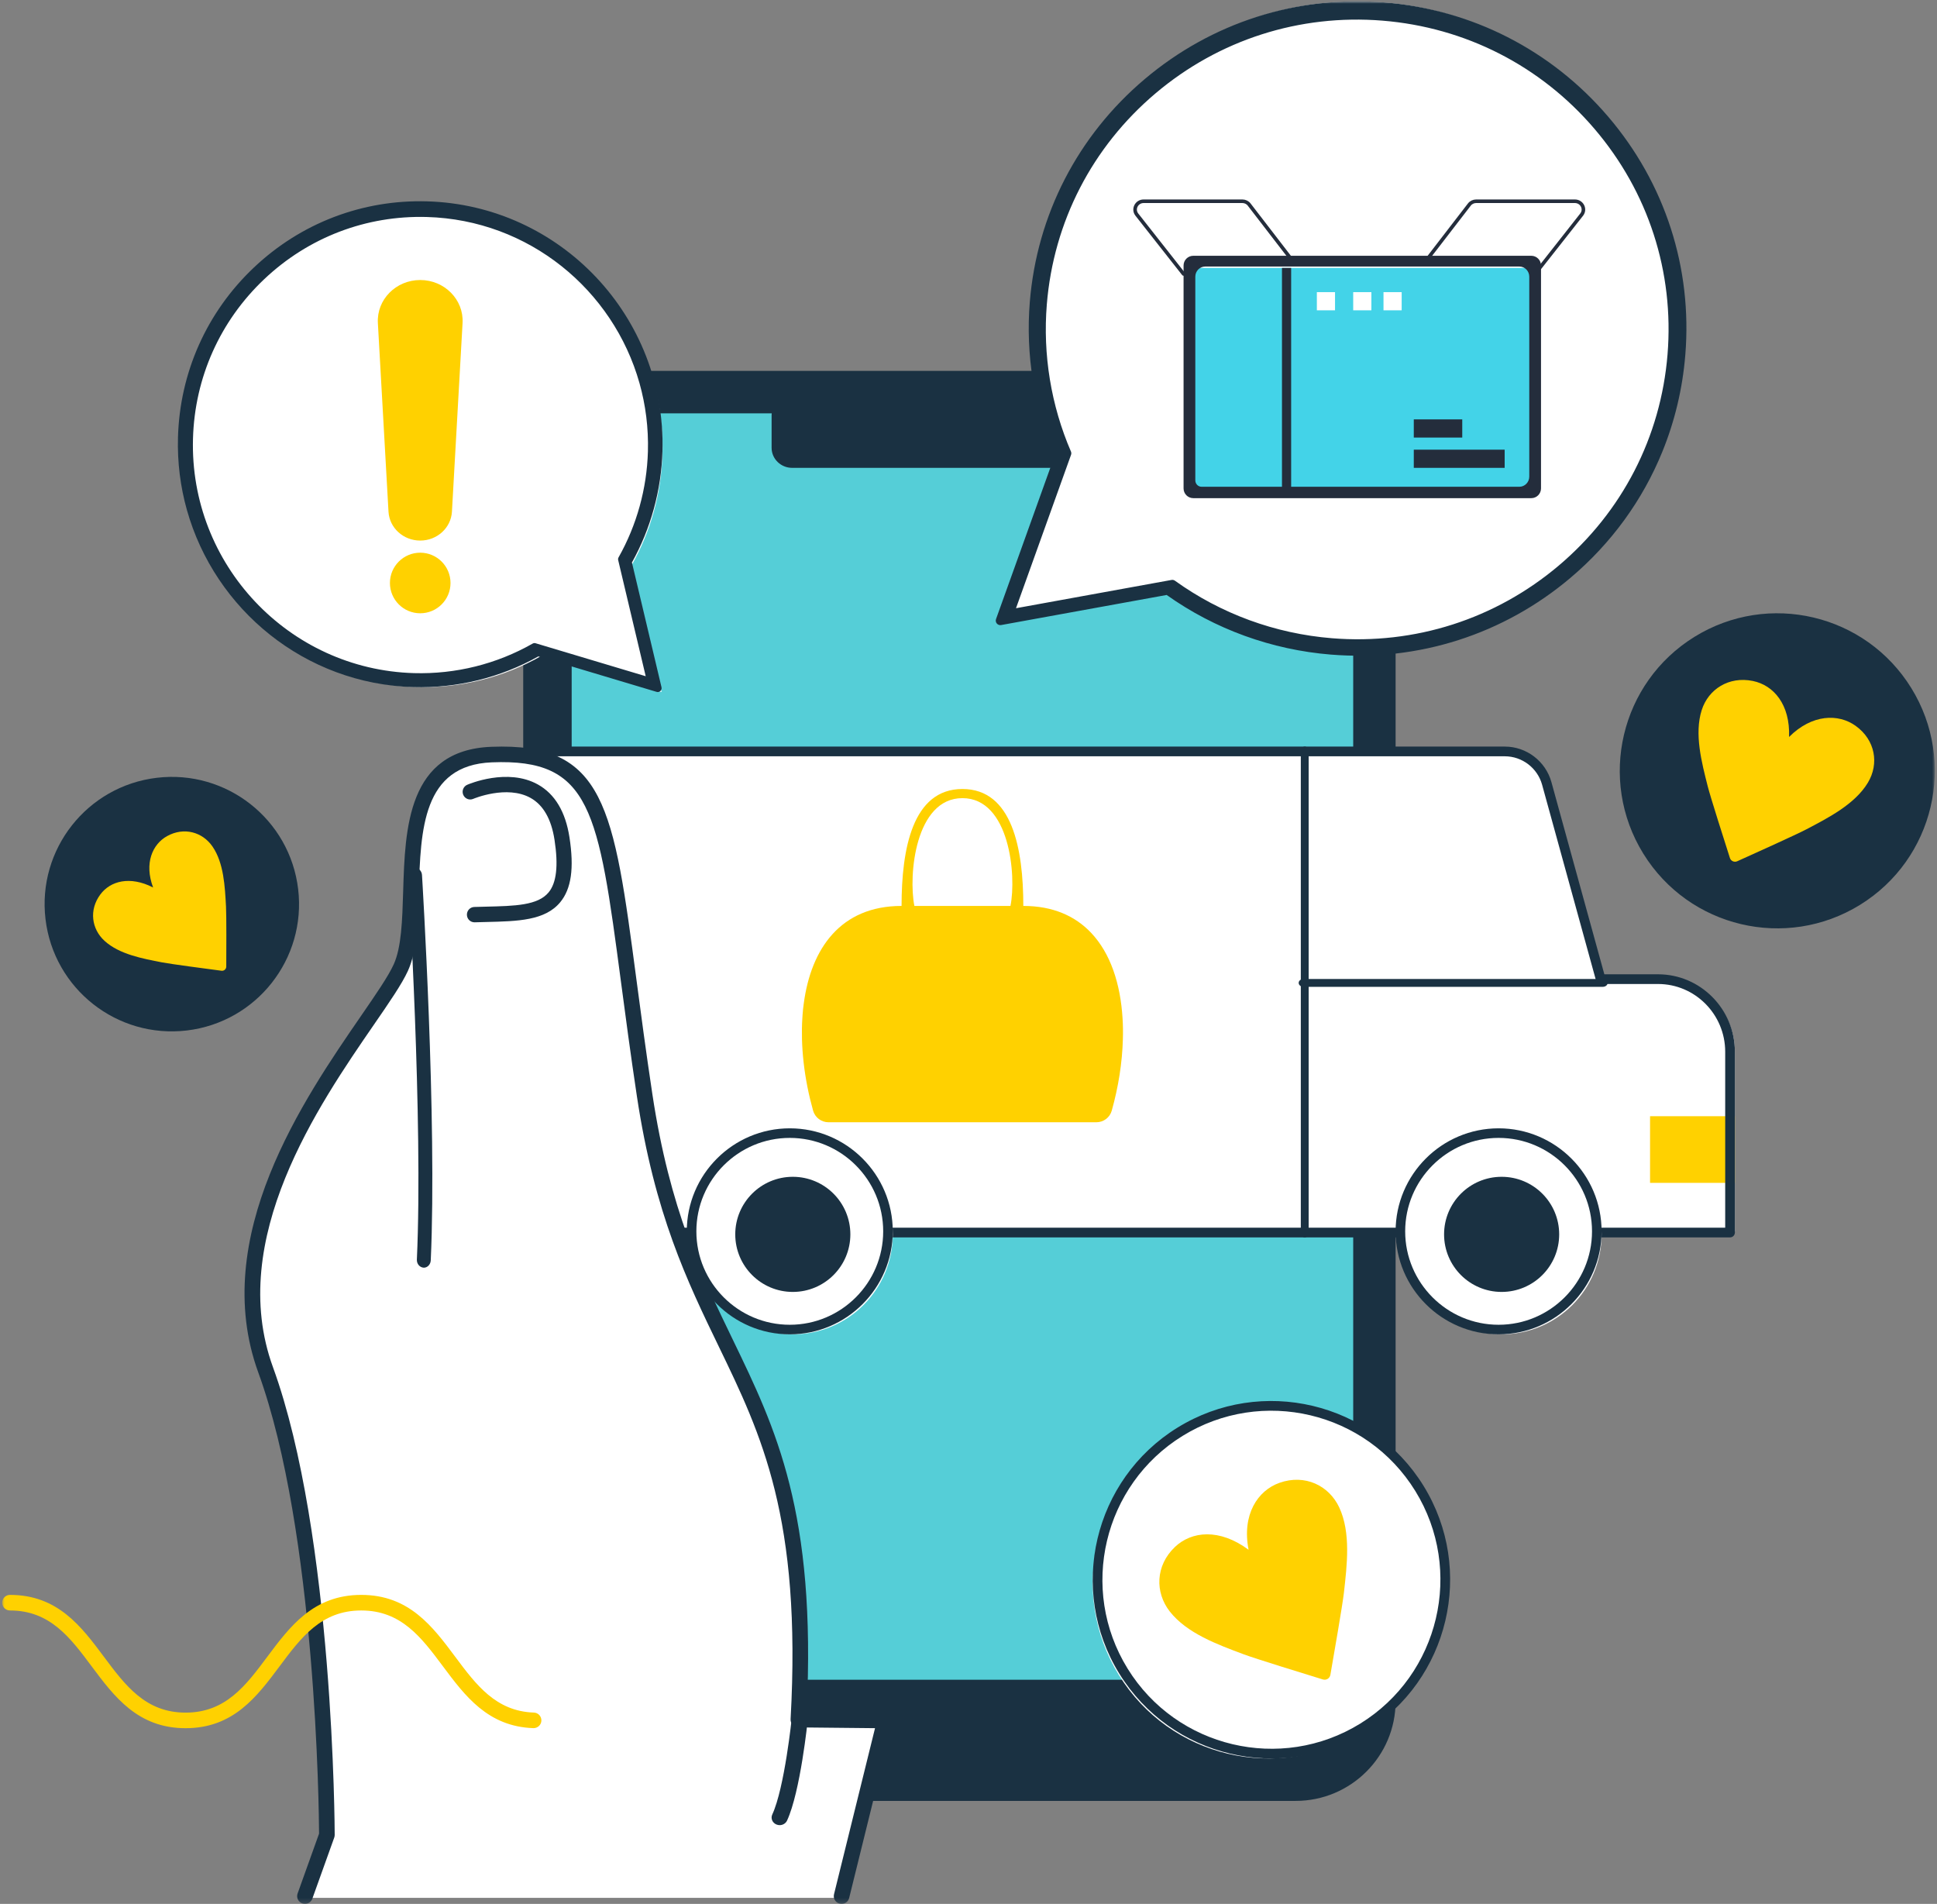 <?xml version="1.0" encoding="UTF-8"?>
<svg width="406px" height="399px" viewBox="0 0 406 399" version="1.1" xmlns="http://www.w3.org/2000/svg" xmlns:xlink="http://www.w3.org/1999/xlink">
    <rect x="0" y="0" width="406" height="399" fill="#808080" stroke="none"/>
    <title>icon/b/018</title>
    <defs>
        <polygon id="path-1" points="0 398.73 405.079 398.73 405.079 0 0 0"></polygon>
    </defs>
    <g id="web" stroke="none" stroke-width="1" fill="none" fill-rule="evenodd">
        <g id="#04_整合訊息服務" transform="translate(-1106, -3444)">
            <g id="Group-3" transform="translate(417, 3443)">
                <g id="Group" transform="translate(692, 0)">
                    <g id="Group-52" transform="translate(-2.54, 1.27)">
                        <path d="M271.093,377.143 L130.174,377.143 C118.594,377.143 109.206,367.788 109.206,356.246 L109.206,98.354 C109.206,86.815 118.594,77.46 130.174,77.46 L271.093,77.46 C282.672,77.46 292.063,86.815 292.063,98.354 L292.063,356.246 C292.063,367.788 282.672,377.143 271.093,377.143" id="Fill-1" fill="#1A3142"></path>
                        <path d="M272.032,351.746 L130.508,351.746 C124.354,351.746 119.365,346.768 119.365,340.628 L119.365,97.468 C119.365,91.328 124.354,86.349 130.508,86.349 L272.032,86.349 C278.185,86.349 283.175,91.328 283.175,97.468 L283.175,340.628 C283.175,346.768 278.185,351.746 272.032,351.746" id="Fill-3" fill="#55CED7"></path>
                        <path d="M234.419,97.778 L165.581,97.778 C163.199,97.778 161.27,95.894 161.27,93.573 L161.27,86.744 C161.27,84.421 163.199,82.54 165.581,82.54 L234.419,82.54 C236.801,82.54 238.73,84.421 238.73,86.744 L238.73,93.573 C238.73,95.894 236.801,97.778 234.419,97.778" id="Fill-5" fill="#1A3142"></path>
                        <path d="M335.977,204.941 L324.643,164.138 C323.55,160.193 319.938,157.46 315.821,157.46 L113.016,157.46 L113.016,257.778 L173.798,257.778 L319.128,257.778 L363.175,257.778 L363.175,220.082 C363.175,211.718 356.397,204.941 348.034,204.941 L335.977,204.941 Z" id="Fill-7" fill="#FFFFFF"></path>
                        <path d="M273.016,259.048 C272.561,259.048 272.193,258.592 272.193,258.028 L272.193,157.21 C272.193,156.647 272.561,156.19 273.016,156.19 C273.47,156.19 273.839,156.647 273.839,157.21 L273.839,258.028 C273.839,258.592 273.47,259.048 273.016,259.048" id="Fill-9" fill="#1A3142"></path>
                        <mask id="mask-2" fill="white">
                            <use xlink:href="#path-1"></use>
                        </mask>
                        <g id="Clip-12"></g>
                        <polygon id="Fill-11" fill="#FFD100" mask="url(#mask-2)" points="345.397 247.619 363.175 247.619 363.175 233.651 345.397 233.651"></polygon>
                        <path d="M113.775,257.014 L361.146,257.014 L361.146,220.145 C361.146,212.313 354.83,205.944 347.065,205.944 L335.045,205.944 C334.588,205.944 334.187,205.637 334.065,205.197 L322.769,164.188 C321.798,160.676 318.585,158.224 314.95,158.224 L113.775,158.224 L113.775,257.014 Z M362.16,259.048 L112.76,259.048 C112.2,259.048 111.746,258.592 111.746,258.031 L111.746,157.207 C111.746,156.646 112.2,156.19 112.76,156.19 L314.95,156.19 C319.493,156.19 323.514,159.257 324.725,163.648 L335.816,203.91 L347.065,203.91 C355.948,203.91 363.175,211.193 363.175,220.145 L363.175,258.031 C363.175,258.592 362.721,259.048 362.16,259.048 L362.16,259.048 Z" id="Fill-13" fill="#1A3142" mask="url(#mask-2)"></path>
                        <path d="M335.238,258.413 C335.238,269.983 325.859,279.365 314.286,279.365 C302.715,279.365 293.333,269.983 293.333,258.413 C293.333,246.842 302.715,237.46 314.286,237.46 C325.859,237.46 335.238,246.842 335.238,258.413" id="Fill-14" fill="#FFFFFF" mask="url(#mask-2)"></path>
                        <path d="M313.649,238.198 C302.852,238.198 294.068,246.981 294.068,257.778 C294.068,268.575 302.852,277.358 313.649,277.358 C324.447,277.358 333.23,268.575 333.23,257.778 C333.23,246.981 324.447,238.198 313.649,238.198 M313.649,279.365 C301.746,279.365 292.063,269.681 292.063,257.778 C292.063,245.875 301.746,236.19 313.649,236.19 C325.553,236.19 335.238,245.875 335.238,257.778 C335.238,269.681 325.553,279.365 313.649,279.365" id="Fill-15" fill="#1A3142" mask="url(#mask-2)"></path>
                        <path d="M186.667,258.413 C186.667,269.983 177.284,279.365 165.713,279.365 C154.141,279.365 144.762,269.983 144.762,258.413 C144.762,246.842 154.141,237.46 165.713,237.46 C177.284,237.46 186.667,246.842 186.667,258.413" id="Fill-16" fill="#FFFFFF" mask="url(#mask-2)"></path>
                        <path d="M165.079,238.198 C154.283,238.198 145.5,246.981 145.5,257.778 C145.5,268.575 154.283,277.358 165.079,277.358 C175.876,277.358 184.659,268.575 184.659,257.778 C184.659,246.981 175.876,238.198 165.079,238.198 M165.079,279.365 C153.177,279.365 143.492,269.681 143.492,257.778 C143.492,245.875 153.177,236.19 165.079,236.19 C176.982,236.19 186.667,245.875 186.667,257.778 C186.667,269.681 176.982,279.365 165.079,279.365" id="Fill-17" fill="#1A3142" mask="url(#mask-2)"></path>
                        <path d="M177.778,258.413 C177.778,265.075 172.377,270.476 165.714,270.476 C159.052,270.476 153.651,265.075 153.651,258.413 C153.651,251.75 159.052,246.349 165.714,246.349 C172.377,246.349 177.778,251.75 177.778,258.413" id="Fill-18" fill="#1A3142" mask="url(#mask-2)"></path>
                        <path d="M326.349,258.413 C326.349,265.075 320.948,270.476 314.286,270.476 C307.623,270.476 302.222,265.075 302.222,258.413 C302.222,251.75 307.623,246.349 314.286,246.349 C320.948,246.349 326.349,251.75 326.349,258.413" id="Fill-19" fill="#1A3142" mask="url(#mask-2)"></path>
                        <path d="M335.491,206.537 L272.763,206.537 C272.201,206.537 271.746,206.169 271.746,205.714 C271.746,205.26 272.201,204.891 272.763,204.891 L335.491,204.891 C336.053,204.891 336.508,205.26 336.508,205.714 C336.508,206.169 336.053,206.537 335.491,206.537" id="Fill-20" fill="#1A3142" mask="url(#mask-2)"></path>
                        <path d="M68.848,384.604 C68.848,384.604 68.844,322.196 56.053,286.837 C43.262,251.482 79.431,212.685 84.95,200.51 C90.469,188.332 76.624,158.942 103.216,157.521 C129.808,156.101 125.863,179.526 135.208,229.118 C146.265,287.793 171.333,287.447 167.319,360.358 L185.397,360.543 L176.337,397.46 L64.263,397.46 L68.848,384.604 Z" id="Fill-21" fill="#FFFFFF" mask="url(#mask-2)"></path>
                        <path d="M63.458,398.73 C63.275,398.73 63.09,398.698 62.907,398.632 C62.057,398.331 61.614,397.398 61.916,396.552 L66.416,383.999 C66.394,379.427 65.834,320.741 53.676,287.357 C43.328,258.936 63.266,229.98 75.181,212.677 C78.385,208.021 80.919,204.345 82.055,201.851 C83.691,198.272 83.861,192.57 84.044,186.531 C84.444,173.349 84.941,156.942 102.483,156.237 C126.424,155.285 128.146,168.843 132.948,205.103 C133.877,212.122 134.928,220.078 136.275,229.009 C139.913,253.158 146.639,267.055 153.144,280.495 C162.154,299.12 170.674,316.724 168.609,358.493 L185.047,358.659 C185.544,358.665 186.016,358.897 186.325,359.292 C186.63,359.683 186.74,360.194 186.617,360.68 L177.525,397.489 C177.314,398.36 176.427,398.899 175.546,398.682 C174.668,398.466 174.136,397.586 174.35,396.711 L182.948,361.899 L166.869,361.736 C166.422,361.729 165.997,361.545 165.692,361.219 C165.386,360.896 165.226,360.46 165.251,360.015 C167.589,317.858 159.136,300.395 150.192,281.908 C143.583,268.252 136.75,254.13 133.039,229.494 C131.689,220.533 130.635,212.561 129.703,205.53 C124.932,169.52 123.431,158.647 102.615,159.493 C88.119,160.076 87.71,173.575 87.317,186.632 C87.122,193.005 86.942,199.025 85.038,203.198 C83.779,205.953 81.177,209.735 77.878,214.519 C66.325,231.305 46.979,259.4 56.754,286.248 C69.542,321.361 69.693,383.654 69.693,384.278 C69.693,384.466 69.658,384.651 69.598,384.826 L65,397.648 C64.761,398.313 64.131,398.73 63.458,398.73" id="Fill-22" fill="#1A3142" mask="url(#mask-2)"></path>
                        <path d="M88.373,265.397 C87.495,265.35 86.875,264.586 86.917,263.694 C88.241,234.691 85.114,183.83 85.083,183.318 C85.027,182.426 85.633,181.65 86.438,181.591 C87.189,181.534 87.935,182.199 87.991,183.094 C88.025,183.608 91.163,234.663 89.828,263.856 C89.789,264.723 89.144,265.397 88.373,265.397" id="Fill-23" fill="#1A3142" mask="url(#mask-2)"></path>
                        <path d="M162.959,382.222 C162.732,382.222 162.505,382.179 162.284,382.087 C161.428,381.735 161.038,380.797 161.411,379.991 C163.997,374.404 165.509,359.686 165.526,359.536 C165.613,358.66 166.489,358.022 167.365,358.102 C168.293,358.185 168.972,358.963 168.881,359.84 C168.822,360.465 167.304,375.219 164.507,381.266 C164.228,381.864 163.608,382.222 162.959,382.222" id="Fill-24" fill="#1A3142" mask="url(#mask-2)"></path>
                        <path d="M38.442,361.905 C28.427,361.905 23.498,355.3 18.733,348.916 C14.249,342.908 10.019,337.233 1.627,337.233 C0.729,337.233 0,336.501 0,335.6 C0,334.7 0.729,333.968 1.627,333.968 C11.646,333.968 16.574,340.573 21.34,346.96 C25.82,352.965 30.057,358.64 38.442,358.64 C46.834,358.64 51.065,352.965 55.548,346.957 C60.314,340.573 65.242,333.968 75.261,333.968 C85.28,333.968 90.208,340.573 94.97,346.957 C99.344,352.821 103.478,358.358 111.444,358.631 C112.342,358.659 113.046,359.416 113.016,360.316 C112.987,361.217 112.23,361.914 111.331,361.892 C101.804,361.566 97.007,355.134 92.367,348.916 C87.883,342.908 83.65,337.233 75.261,337.233 C66.869,337.233 62.639,342.908 58.155,348.916 C53.389,355.3 48.461,361.905 38.442,361.905" id="Fill-25" fill="#FFD100" mask="url(#mask-2)"></path>
                        <path d="M98.992,193.016 C98.137,193.016 97.431,192.33 97.407,191.458 C97.379,190.572 98.067,189.83 98.944,189.802 L101.394,189.737 C107.468,189.595 112.268,189.484 114.532,186.743 C116.194,184.731 116.598,181.125 115.766,175.717 C115.1,171.394 113.414,168.446 110.762,166.957 C105.785,164.163 98.791,167.118 98.724,167.148 C97.908,167.498 96.982,167.114 96.637,166.302 C96.291,165.486 96.664,164.543 97.471,164.194 C97.813,164.046 105.931,160.585 112.289,164.136 C115.855,166.132 118.079,169.862 118.904,175.22 C119.903,181.687 119.286,186.001 116.967,188.804 C113.784,192.661 108.076,192.796 101.467,192.951 L99.041,193.016 C99.026,193.016 99.008,193.016 98.992,193.016" id="Fill-26" fill="#1A3142" mask="url(#mask-2)"></path>
                        <path d="M289.552,0.227 C252.301,-2.811 219.651,25.04 216.625,62.435 C215.698,73.865 217.654,84.861 221.873,94.713 L216.384,110.145 L209.524,129.438 L229.597,125.756 L244.465,123.029 C254.151,130.057 265.812,134.603 278.59,135.646 C315.84,138.684 348.491,110.833 351.52,73.438 C354.546,36.042 326.803,3.265 289.552,0.227" id="Fill-27" fill="#FFFFFF" mask="url(#mask-2)"></path>
                        <path d="M212.496,127.193 L245.099,121.267 C245.347,121.223 245.605,121.279 245.809,121.426 C255.435,128.353 266.815,132.522 278.72,133.482 C296.098,134.889 312.982,129.476 326.267,118.249 C339.552,107.019 347.647,91.313 349.058,74.029 C350.47,56.744 345.031,39.944 333.743,26.728 C322.454,13.512 306.67,5.459 289.292,4.055 C271.917,2.651 255.03,8.061 241.745,19.291 C228.46,30.521 220.365,46.227 218.957,63.511 C218.095,74.041 219.846,84.708 224.015,94.362 C224.106,94.575 224.115,94.816 224.037,95.035 L212.496,127.193 Z M347.977,94.381 C343.862,104.504 337.32,113.552 328.716,120.823 C314.686,132.681 296.855,138.395 278.506,136.913 C266.07,135.906 254.175,131.587 244.077,124.416 L209.375,130.721 C209.042,130.783 208.699,130.661 208.479,130.402 C208.259,130.145 208.196,129.792 208.309,129.473 L220.588,95.257 C216.288,85.152 214.493,74.013 215.389,63.017 C216.882,44.76 225.429,28.179 239.459,16.32 C253.486,4.461 271.32,-1.252 289.669,0.23 C308.018,1.713 324.689,10.219 336.613,24.173 C348.533,38.13 354.277,55.871 352.784,74.126 C352.208,81.187 350.574,87.998 347.977,94.381 L347.977,94.381 Z" id="Fill-28" fill="#1A3142" mask="url(#mask-2)"></path>
                        <polygon id="Fill-29" fill="#43D3E8" mask="url(#mask-2)" points="248.889 102.857 321.27 102.857 321.27 55.873 248.889 55.873"></polygon>
                        <path d="M251.394,101.74 L318,101.74 C319.146,101.74 320.078,100.789 320.078,99.616 L320.078,57.71 C320.078,56.536 319.146,55.586 318,55.586 L252.159,55.586 C251.012,55.586 250.081,56.536 250.081,57.71 L250.081,100.397 C250.081,101.137 250.669,101.74 251.394,101.74 M320.506,104.127 L249.653,104.127 C248.528,104.127 247.619,103.211 247.619,102.085 L247.619,55.376 C247.619,54.249 248.528,53.333 249.653,53.333 L320.506,53.333 C321.63,53.333 322.54,54.249 322.54,55.376 L322.54,102.085 C322.54,103.211 321.63,104.127 320.506,104.127" id="Fill-30" fill="#242D3C" mask="url(#mask-2)"></path>
                        <polygon id="Fill-31" fill="#242D3C" mask="url(#mask-2)" points="268.244 102.857 270.169 102.857 270.169 55.873 268.244 55.873"></polygon>
                        <path d="M247.616,57.143 L237.821,44.696 C236.938,43.544 237.777,41.905 239.25,41.905 L259.943,41.905 C260.505,41.905 261.035,42.16 261.372,42.601 L270.476,54.419" id="Stroke-32" stroke="#242D3C" stroke-width="0.75" stroke-linecap="round" mask="url(#mask-2)"></path>
                        <path d="M321.273,57.143 L331.068,44.696 C331.951,43.544 331.112,41.905 329.639,41.905 L308.945,41.905 C308.384,41.905 307.854,42.16 307.517,42.601 L298.413,54.419" id="Stroke-33" stroke="#242D3C" stroke-width="0.75" stroke-linecap="round" mask="url(#mask-2)"></path>
                        <polygon id="Fill-35" fill="#FFFFFF" mask="url(#mask-2)" points="275.556 64.762 279.365 64.762 279.365 60.952 275.556 60.952"></polygon>
                        <polygon id="Fill-36" fill="#FFFFFF" mask="url(#mask-2)" points="283.175 64.762 286.984 64.762 286.984 60.952 283.175 60.952"></polygon>
                        <polygon id="Fill-37" fill="#FFFFFF" mask="url(#mask-2)" points="289.524 64.762 293.333 64.762 293.333 60.952 289.524 60.952"></polygon>
                        <polygon id="Fill-38" fill="#242D3C" mask="url(#mask-2)" points="295.873 97.778 314.921 97.778 314.921 93.968 295.873 93.968"></polygon>
                        <polygon id="Fill-39" fill="#242D3C" mask="url(#mask-2)" points="295.873 91.429 306.032 91.429 306.032 87.619 295.873 87.619"></polygon>
                        <path d="M89.68,43.195 C117.371,43.985 139.18,67.127 138.392,94.886 C138.151,103.372 135.825,111.303 131.922,118.21 L134.721,130.009 L138.217,144.762 L123.726,140.42 L112.99,137.207 C105.288,141.593 96.328,143.991 86.828,143.718 C59.14,142.931 37.328,119.786 38.116,92.027 C38.904,64.268 61.989,42.405 89.68,43.195" id="Fill-40" fill="#FFFFFF" mask="url(#mask-2)"></path>
                        <path d="M133.583,80.04 C128.07,60.455 110.363,45.812 89.025,45.206 C76.288,44.841 64.174,49.474 54.915,58.243 C45.653,67.012 40.352,78.875 39.991,91.643 C39.243,117.994 60.023,140.044 86.313,140.794 C95.039,141.041 103.641,138.901 111.189,134.602 C111.376,134.496 111.597,134.471 111.799,134.533 L134.883,141.444 L129.111,117.104 C129.064,116.91 129.096,116.707 129.192,116.535 C132.997,109.806 135.123,102.136 135.344,94.358 C135.484,89.396 134.861,84.585 133.583,80.04 M38.722,106.626 C37.357,101.787 36.697,96.666 36.846,91.377 C37.233,77.784 42.873,65.15 52.737,55.813 C62.6,46.472 75.499,41.539 89.062,41.926 L89.04,42.735 L89.062,41.926 C117.06,42.726 139.187,66.203 138.392,94.273 C138.161,102.449 135.949,110.512 131.994,117.613 L138.196,143.765 C138.264,144.046 138.174,144.343 137.965,144.54 C137.756,144.74 137.457,144.812 137.18,144.727 L112.367,137.298 C104.401,141.766 95.351,143.984 86.176,143.724 C63.451,143.075 44.594,127.482 38.722,106.626" id="Fill-41" fill="#1A3142" mask="url(#mask-2)"></path>
                        <path d="M87.619,58.413 C82.523,58.413 78.469,62.528 78.743,67.423 L80.97,106.957 C81.161,110.356 84.082,113.016 87.619,113.016 C91.156,113.016 94.077,110.356 94.268,106.957 L96.495,67.423 C96.769,62.528 92.715,58.413 87.619,58.413" id="Fill-42" fill="#FFD100" mask="url(#mask-2)"></path>
                        <path d="M93.968,121.905 C93.968,125.409 91.126,128.254 87.617,128.254 C84.112,128.254 81.27,125.409 81.27,121.905 C81.27,118.4 84.112,115.556 87.617,115.556 C91.126,115.556 93.968,118.4 93.968,121.905" id="Fill-43" fill="#FFD100" mask="url(#mask-2)"></path>
                        <path d="M400.153,143.93 C409.73,159.443 404.918,179.783 389.403,189.36 C373.89,198.936 353.55,194.125 343.973,178.612 C334.397,163.096 339.209,142.756 354.724,133.179 C370.237,123.602 390.577,128.417 400.153,143.93" id="Fill-44" fill="#1A3142" mask="url(#mask-2)"></path>
                        <path d="M388.475,151.834 C384.886,149.264 379.357,149.355 374.534,154.172 C374.776,147.356 371.302,143.335 366.954,142.441 C361.904,141.401 357.623,144.171 356.228,148.528 C354.633,153.52 356.209,159.485 357.495,164.559 C358.066,166.809 361.065,176.202 362.137,179.546 C362.341,180.179 363.062,180.493 363.674,180.217 C366.922,178.756 376.027,174.648 378.107,173.557 C382.802,171.093 388.363,168.245 391.065,163.735 C393.422,159.798 392.644,154.821 388.475,151.834" id="Fill-45" fill="#FFD100" mask="url(#mask-2)"></path>
                        <path d="M32.417,162.728 C47.041,160.994 60.3,171.444 62.034,186.068 C63.768,200.693 53.318,213.952 38.694,215.686 C24.07,217.416 10.811,206.969 9.077,192.345 C7.343,177.721 17.793,164.462 32.417,162.728" id="Fill-46" fill="#1A3142" mask="url(#mask-2)"></path>
                        <path d="M34.559,174.952 C31.5,176.649 29.727,180.635 31.631,185.715 C26.752,183.234 22.675,184.359 20.582,187.166 C18.147,190.427 18.74,194.425 21.445,196.897 C24.547,199.729 29.407,200.618 33.525,201.417 C35.351,201.768 43.176,202.803 45.968,203.167 C46.496,203.235 46.962,202.828 46.965,202.294 C46.98,199.477 47.018,191.575 46.912,189.719 C46.682,185.525 46.456,180.585 44.074,177.125 C41.993,174.107 38.115,172.981 34.559,174.952" id="Fill-47" fill="#FFD100" mask="url(#mask-2)"></path>
                        <path d="M296.728,312.088 C307.41,329.39 302.042,352.079 284.736,362.761 C267.434,373.442 244.748,368.072 234.066,350.769 C223.384,333.467 228.751,310.778 246.054,300.096 C263.36,289.415 286.046,294.785 296.728,312.088" id="Fill-48" fill="#FFFFFF" mask="url(#mask-2)"></path>
                        <path d="M247.421,300.643 C230.795,310.906 225.619,332.78 235.882,349.405 C246.143,366.031 268.019,371.208 284.645,360.944 C301.27,350.68 306.443,328.806 296.183,312.181 C285.919,295.556 264.046,290.379 247.421,300.643 M285.714,362.676 C268.131,373.53 244.998,368.058 234.147,350.475 C223.296,332.895 228.768,309.762 246.351,298.911 C263.931,288.056 287.064,293.532 297.915,311.111 C308.769,328.691 303.294,351.824 285.714,362.676" id="Fill-49" fill="#1A3142" mask="url(#mask-2)"></path>
                        <path d="M267.737,310.476 C263.158,312.089 259.814,317.125 261.245,324.512 C255.148,319.994 249.308,320.587 245.795,323.938 C241.715,327.836 241.599,333.44 244.729,337.445 C248.32,342.033 254.762,344.377 260.21,346.416 C262.625,347.323 273.091,350.546 276.823,351.692 C277.529,351.908 278.262,351.456 278.391,350.728 C279.062,346.881 280.938,336.086 281.226,333.522 C281.876,327.738 282.71,320.929 280.251,315.647 C278.103,311.041 273.059,308.602 267.737,310.476" id="Fill-50" fill="#FFD100" mask="url(#mask-2)"></path>
                        <path d="M201.267,166.995 C211.157,166.995 212.623,183.163 211.337,189.583 L201.267,189.583 L191.196,189.583 C189.917,183.163 191.376,166.995 201.267,166.995 M234.83,213.117 C234.391,205.957 232.334,199.534 228.229,195.206 C224.908,191.703 220.244,189.583 214.029,189.583 C214.029,177.66 211.738,165.079 201.267,165.079 C190.801,165.079 188.51,177.66 188.51,189.583 C175.742,189.583 169.542,198.516 168.013,210.017 C167.899,210.795 167.817,211.579 167.763,212.37 C167.741,212.619 167.719,212.868 167.713,213.117 C167.621,214.547 167.599,216.002 167.637,217.479 C167.725,220.768 168.111,224.135 168.771,227.474 C169.103,229.156 169.504,230.829 169.965,232.479 C170.373,233.925 171.697,234.921 173.201,234.921 L175.483,234.921 L182.175,234.921 L201.267,234.921 L220.358,234.921 L227.057,234.921 L229.341,234.921 C230.846,234.921 232.169,233.925 232.568,232.479 C233.952,227.556 234.77,222.425 234.896,217.489 C234.944,216.011 234.922,214.547 234.83,213.117" id="Fill-51" fill="#FFD100" mask="url(#mask-2)"></path>
                    </g>
                </g>
            </g>
        </g>
    </g>
</svg>